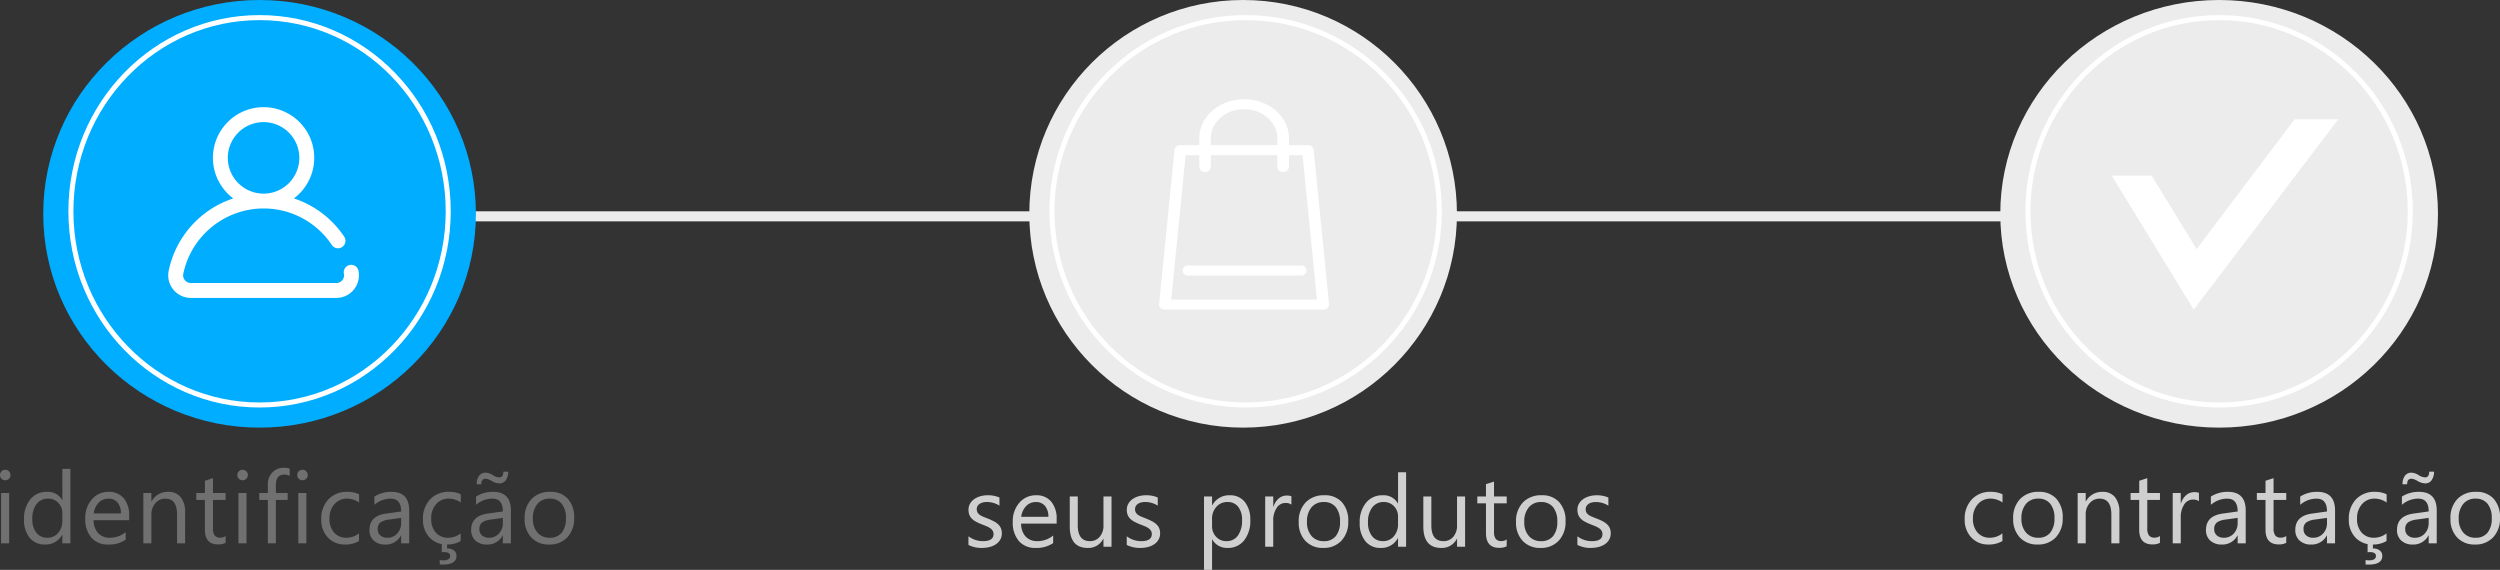<svg xmlns="http://www.w3.org/2000/svg" xmlns:v="https://vecta.io/nano" width="496.924" height="113.278"><rect width="100%" height="100%" fill="#333333" stroke="none"/><defs><clipPath id="A"><path fill="#fff" d="M0 0h33.78v41.815H0z"></path></clipPath></defs><g fill="#ececec"><path d="M56.594 42h382v2h-382z"></path><circle cx="247.094" cy="42.5" r="42.5"></circle><g stroke="#fff"><circle cx="247.594" cy="42" r="39" stroke="none"></circle><circle cx="247.594" cy="42" r="38.5" fill="none"></circle></g><ellipse cx="441.094" cy="42.5" rx="43.5" ry="42.5"></ellipse><g stroke="#fff"><ellipse cx="441.094" cy="42" rx="38.5" ry="39" stroke="none"></ellipse><ellipse cx="441.094" cy="42" rx="38" ry="38.5" fill="none"></ellipse></g></g><path d="M192.5 108.317v-1.72a4.74 4.74 0 0 0 2.884.967q2.1 0 2.1-1.406a1.22 1.22 0 0 0-.184-.681 1.8 1.8 0 0 0-.488-.493 3.76 3.76 0 0 0-.723-.386q-.415-.17-.894-.356a11.51 11.51 0 0 1-1.167-.532c-.308-.16-.6-.363-.84-.605a2.27 2.27 0 0 1-.508-.767 2.71 2.71 0 0 1-.171-1.006 2.39 2.39 0 0 1 .322-1.245 2.86 2.86 0 0 1 .861-.91 4.02 4.02 0 0 1 1.226-.552c.463-.124.94-.187 1.42-.186a5.72 5.72 0 0 1 2.324.45v1.62a4.53 4.53 0 0 0-2.539-.723 2.97 2.97 0 0 0-.811.1c-.222.06-.432.157-.62.288a1.33 1.33 0 0 0-.4.444 1.17 1.17 0 0 0-.142.571 1.37 1.37 0 0 0 .142.654 1.44 1.44 0 0 0 .415.469 3.17 3.17 0 0 0 .664.371q.4.166.9.36a12.37 12.37 0 0 1 1.191.533c.326.16.628.364.9.605.242.217.436.48.57.776a2.5 2.5 0 0 1 .2 1.045 2.48 2.48 0 0 1-.327 1.29 2.8 2.8 0 0 1-.874.908 4 4 0 0 1-1.26.537 6.22 6.22 0 0 1-1.496.174c-.927.023-1.845-.18-2.675-.595zm17.53-4.24h-7.06a3.74 3.74 0 0 0 .9 2.578 3.1 3.1 0 0 0 2.363.908 4.91 4.91 0 0 0 3.105-1.113v1.5a5.8 5.8 0 0 1-3.486.957 4.23 4.23 0 0 1-3.33-1.362 5.57 5.57 0 0 1-1.212-3.83 5.47 5.47 0 0 1 1.323-3.8c.823-.953 2.027-1.492 3.286-1.47a3.76 3.76 0 0 1 3.037 1.27c.77 1.008 1.15 2.26 1.074 3.525zm-1.645-1.357a3.26 3.26 0 0 0-.669-2.158 2.28 2.28 0 0 0-1.831-.772 2.59 2.59 0 0 0-1.924.81 3.68 3.68 0 0 0-.976 2.119zm12.552 5.957h-1.6v-1.582h-.04a3.29 3.29 0 0 1-3.087 1.816q-3.574 0-3.574-4.258v-5.976h1.592v5.723q0 3.164 2.422 3.164a2.45 2.45 0 0 0 1.929-.864c.525-.633.795-1.44.757-2.26v-5.762h1.6zm3.027-.36v-1.72a4.74 4.74 0 0 0 2.881.967q2.1 0 2.1-1.406a1.22 1.22 0 0 0-.181-.679 1.8 1.8 0 0 0-.488-.493 3.76 3.76 0 0 0-.723-.386q-.415-.17-.894-.356a11.51 11.51 0 0 1-1.167-.532c-.308-.16-.6-.363-.84-.605a2.27 2.27 0 0 1-.508-.767 2.71 2.71 0 0 1-.168-1.007 2.39 2.39 0 0 1 .322-1.245 2.86 2.86 0 0 1 .858-.911 4.02 4.02 0 0 1 1.226-.552c.463-.124.94-.187 1.42-.186a5.72 5.72 0 0 1 2.324.45v1.62a4.53 4.53 0 0 0-2.539-.723 2.97 2.97 0 0 0-.811.1c-.222.06-.432.157-.62.288a1.33 1.33 0 0 0-.4.444 1.17 1.17 0 0 0-.142.571 1.37 1.37 0 0 0 .142.654 1.44 1.44 0 0 0 .415.469 3.17 3.17 0 0 0 .664.371q.4.166.9.36a12.37 12.37 0 0 1 1.191.533c.326.16.628.364.9.605.242.217.436.48.57.776a2.5 2.5 0 0 1 .2 1.045 2.48 2.48 0 0 1-.327 1.29 2.8 2.8 0 0 1-.874.908 4 4 0 0 1-1.26.537 6.22 6.22 0 0 1-1.494.176 5.67 5.67 0 0 1-2.677-.597zm17-1.084h-.04v6.045h-1.6v-14.6h1.6v1.758h.04c.68-1.266 2.02-2.038 3.457-1.992a3.66 3.66 0 0 1 3.018 1.343 5.56 5.56 0 0 1 1.084 3.6 6.2 6.2 0 0 1-1.221 4.019 4.06 4.06 0 0 1-3.34 1.506c-1.232.035-2.384-.6-2.998-1.68zm-.04-4.033v1.4a2.97 2.97 0 0 0 .806 2.1c.525.57 1.27.886 2.046.864a2.68 2.68 0 0 0 2.28-1.113c.6-.918.9-2.005.825-3.1a4.03 4.03 0 0 0-.771-2.617c-.508-.63-1.283-.98-2.1-.947a2.84 2.84 0 0 0-2.246.972 3.57 3.57 0 0 0-.85 2.44zm15.77-2.9a1.96 1.96 0 0 0-1.211-.322c-.7.008-1.346.373-1.714.967a4.47 4.47 0 0 0-.688 2.633v5.1h-1.6v-10h1.6v2.06h.04a3.49 3.49 0 0 1 1.045-1.646 2.39 2.39 0 0 1 1.572-.59 2.61 2.61 0 0 1 .957.137zm6.318 8.612a4.64 4.64 0 0 1-3.54-1.401 5.19 5.19 0 0 1-1.323-3.716c-.086-1.443.4-2.86 1.377-3.936a4.95 4.95 0 0 1 3.721-1.416 4.48 4.48 0 0 1 3.49 1.377 5.46 5.46 0 0 1 1.255 3.818 5.37 5.37 0 0 1-1.353 3.833 4.74 4.74 0 0 1-3.628 1.441zm.117-9.12c-.93-.042-1.83.345-2.44 1.05a4.31 4.31 0 0 0-.9 2.9 4.08 4.08 0 0 0 .908 2.8 3.09 3.09 0 0 0 2.432 1.025 2.93 2.93 0 0 0 2.388-1.006c.606-.826.902-1.84.836-2.862a4.44 4.44 0 0 0-.835-2.891c-.593-.694-1.477-1.07-2.388-1.016zm16.357 8.887h-1.6v-1.7h-.04a3.7 3.7 0 0 1-3.439 1.934 3.74 3.74 0 0 1-3.013-1.343 5.51 5.51 0 0 1-1.123-3.657c-.072-1.432.37-2.842 1.25-3.975.817-1 2.048-1.54 3.33-1.494a3.21 3.21 0 0 1 3 1.62h.04v-6.186h1.6zm-1.6-4.52v-1.48a2.86 2.86 0 0 0-.8-2.051c-.526-.557-1.265-.862-2.03-.84-.895-.036-1.753.365-2.3 1.074-.606.867-.902 1.913-.84 2.97-.054.975.23 1.94.806 2.73.52.66 1.324 1.03 2.163 1 .834.026 1.634-.33 2.173-.967a3.6 3.6 0 0 0 .828-2.435zm13.33 4.52h-1.6v-1.582h-.043a3.29 3.29 0 0 1-3.084 1.816q-3.574 0-3.574-4.258V98.68h1.592v5.723q0 3.164 2.422 3.164a2.45 2.45 0 0 0 1.929-.864c.525-.633.795-1.44.757-2.26V98.68h1.6zm8.27-.1a3.09 3.09 0 0 1-1.494.313q-2.627 0-2.627-2.93v-5.916h-1.72V98.68h1.72v-2.44l1.6-.518v2.96h2.52v1.367h-2.52v5.633a2.34 2.34 0 0 0 .342 1.436c.3.312.7.472 1.133.43a1.68 1.68 0 0 0 1.045-.332zm6.718.332a4.64 4.64 0 0 1-3.54-1.4 5.19 5.19 0 0 1-1.323-3.716c-.086-1.443.4-2.86 1.377-3.936a4.95 4.95 0 0 1 3.721-1.416 4.48 4.48 0 0 1 3.49 1.377 5.46 5.46 0 0 1 1.255 3.818 5.37 5.37 0 0 1-1.353 3.833 4.74 4.74 0 0 1-3.628 1.442zm.117-9.12c-.93-.042-1.83.345-2.44 1.05a4.31 4.31 0 0 0-.9 2.9 4.08 4.08 0 0 0 .908 2.8 3.09 3.09 0 0 0 2.432 1.025 2.93 2.93 0 0 0 2.388-1.006c.605-.826.9-1.84.835-2.86a4.44 4.44 0 0 0-.835-2.891 2.91 2.91 0 0 0-2.387-1.015zm7.216 8.525V106.6a4.74 4.74 0 0 0 2.881.967q2.1 0 2.1-1.406a1.22 1.22 0 0 0-.181-.679 1.8 1.8 0 0 0-.488-.493 3.76 3.76 0 0 0-.723-.386q-.415-.17-.894-.356a11.51 11.51 0 0 1-1.167-.532c-.308-.16-.6-.363-.84-.605a2.27 2.27 0 0 1-.508-.767 2.71 2.71 0 0 1-.171-1.006 2.39 2.39 0 0 1 .322-1.245 2.86 2.86 0 0 1 .859-.908 4.02 4.02 0 0 1 1.226-.552c.463-.124.94-.187 1.42-.186a5.72 5.72 0 0 1 2.324.45v1.62a4.53 4.53 0 0 0-2.539-.723 2.97 2.97 0 0 0-.811.1c-.222.06-.432.157-.62.288a1.33 1.33 0 0 0-.4.444 1.17 1.17 0 0 0-.142.571 1.37 1.37 0 0 0 .142.654 1.44 1.44 0 0 0 .415.469 3.17 3.17 0 0 0 .664.371q.4.166.9.36a12.37 12.37 0 0 1 1.191.522c.326.16.628.364.9.605.242.217.436.48.57.776a2.5 2.5 0 0 1 .2 1.045 2.48 2.48 0 0 1-.327 1.29 2.8 2.8 0 0 1-.874.908 4 4 0 0 1-1.26.537 6.22 6.22 0 0 1-1.494.176 5.56 5.56 0 0 1-2.674-.6zm84.485-.776a5.2 5.2 0 0 1-2.738.693c-1.296.052-2.552-.455-3.45-1.4-.897-.983-1.368-2.28-1.313-3.6a5.54 5.54 0 0 1 1.416-3.97c.987-1.018 2.363-1.564 3.78-1.5a5.26 5.26 0 0 1 2.324.488v1.64a4.07 4.07 0 0 0-2.383-.781 3.22 3.22 0 0 0-2.515 1.1 4.17 4.17 0 0 0-.981 2.888 3.97 3.97 0 0 0 .922 2.771 3.18 3.18 0 0 0 2.477 1.016 4 4 0 0 0 2.46-.87zm7 .693a4.64 4.64 0 0 1-3.54-1.4 5.19 5.19 0 0 1-1.323-3.716c-.086-1.443.4-2.86 1.377-3.936a4.95 4.95 0 0 1 3.721-1.416 4.48 4.48 0 0 1 3.49 1.377 5.46 5.46 0 0 1 1.256 3.818 5.37 5.37 0 0 1-1.353 3.833 4.74 4.74 0 0 1-3.628 1.44zm.117-9.12c-.93-.042-1.83.345-2.44 1.05a4.31 4.31 0 0 0-.9 2.9 4.08 4.08 0 0 0 .908 2.8 3.09 3.09 0 0 0 2.432 1.025 2.93 2.93 0 0 0 2.388-1.006c.605-.826.9-1.84.835-2.86a4.44 4.44 0 0 0-.835-2.891c-.592-.694-1.475-1.07-2.386-1.017zM421.273 108h-1.6v-5.7q0-3.184-2.324-3.184a2.52 2.52 0 0 0-1.987.9 3.35 3.35 0 0 0-.788 2.284v5.7h-1.6V98h1.6v1.66h.04a3.61 3.61 0 0 1 3.281-1.894 3.06 3.06 0 0 1 2.51 1.06 4.72 4.72 0 0 1 .869 3.062zm8.056-.1a3.09 3.09 0 0 1-1.494.313q-2.627 0-2.627-2.93v-5.916h-1.714V98h1.72v-2.44l1.6-.518V98h2.52v1.367h-2.52V105a2.34 2.34 0 0 0 .342 1.436c.3.312.7.472 1.133.43a1.68 1.68 0 0 0 1.045-.332zm7.754-8.28a1.96 1.96 0 0 0-1.211-.319c-.7.008-1.346.373-1.714.967a4.47 4.47 0 0 0-.689 2.633v5.1h-1.6V98h1.6v2.06h.04a3.49 3.49 0 0 1 1.045-1.646 2.39 2.39 0 0 1 1.572-.59 2.61 2.61 0 0 1 .957.137zm9.296 8.38h-1.6v-1.562h-.04c-.595 1.14-1.8 1.84-3.076 1.8a3.29 3.29 0 0 1-2.339-.791 2.74 2.74 0 0 1-.845-2.1q0-2.8 3.3-3.262l3-.42q0-2.55-2.06-2.55c-1.2-.002-2.36.436-3.262 1.23V98.7a6.2 6.2 0 0 1 3.4-.937q3.525 0 3.525 3.73zm-1.6-5.06l-2.412.332a3.9 3.9 0 0 0-1.68.552 1.59 1.59 0 0 0-.566 1.4c-.015.458.177.9.522 1.2a2.02 2.02 0 0 0 1.392.464 2.57 2.57 0 0 0 1.968-.835c.525-.576.803-1.335.776-2.114zm9.656 4.96a3.09 3.09 0 0 1-1.494.313q-2.627 0-2.627-2.93v-5.916h-1.72V98h1.72v-2.44l1.6-.518V98h2.52v1.367h-2.52V105a2.34 2.34 0 0 0 .342 1.436c.3.312.7.472 1.133.43a1.68 1.68 0 0 0 1.045-.332zm9.7.1h-1.6v-1.562h-.04c-.595 1.14-1.8 1.84-3.076 1.8a3.29 3.29 0 0 1-2.339-.791 2.74 2.74 0 0 1-.845-2.1q0-2.8 3.3-3.262l3-.42q0-2.55-2.06-2.55c-1.2-.002-2.36.436-3.262 1.23V98.7a6.2 6.2 0 0 1 3.4-.937q3.525 0 3.525 3.73zm-1.6-5.06l-2.412.332a3.9 3.9 0 0 0-1.68.552 1.59 1.59 0 0 0-.566 1.4c-.015.458.177.9.522 1.2a2.02 2.02 0 0 0 1.392.464 2.57 2.57 0 0 0 1.968-.835c.525-.576.803-1.335.776-2.114zm11.836 4.6a5.2 5.2 0 0 1-2.734.693 4.53 4.53 0 0 1-3.452-1.392c-.896-.982-1.368-2.28-1.313-3.608a5.54 5.54 0 0 1 1.416-3.97c.987-1.018 2.363-1.564 3.78-1.5a5.26 5.26 0 0 1 2.324.488v1.64a4.07 4.07 0 0 0-2.383-.781 3.22 3.22 0 0 0-2.515 1.1 4.17 4.17 0 0 0-.986 2.888 3.97 3.97 0 0 0 .923 2.773 3.18 3.18 0 0 0 2.476 1.016 4 4 0 0 0 2.46-.87zm-.845 2.96q0 1.72-2.686 1.72-.37 0-.635-.02v-.88a5.16 5.16 0 0 0 .684.059q1.377 0 1.377-.88 0-.762-1.26-.762a3.84 3.84 0 0 0-.4.04V108h1.055v1.016c.485-.026.965.112 1.362.4.336.26.523.67.503 1.093zm10.82-2.5h-1.6v-1.562h-.04c-.595 1.14-1.8 1.84-3.076 1.8a3.29 3.29 0 0 1-2.337-.795 2.74 2.74 0 0 1-.845-2.1q0-2.8 3.3-3.262l3-.42q0-2.55-2.06-2.55c-1.2-.002-2.36.436-3.262 1.23V98.7a6.2 6.2 0 0 1 3.4-.937q3.525 0 3.525 3.73zm-1.6-5.06l-2.412.332a3.9 3.9 0 0 0-1.68.552 1.59 1.59 0 0 0-.566 1.4c-.015.458.177.9.522 1.2a2.02 2.02 0 0 0 1.392.464 2.57 2.57 0 0 0 1.968-.835c.525-.576.803-1.335.776-2.114zm1.064-9.18c.026.594-.138 1.18-.47 1.675-.285.42-.764.663-1.27.65-.562-.03-1.107-.206-1.582-.508a2.68 2.68 0 0 0-1.162-.42q-.86 0-.86 1.1h-.918a2.74 2.74 0 0 1 .469-1.675 1.54 1.54 0 0 1 1.309-.63 2.87 2.87 0 0 1 1.455.508 2.55 2.55 0 0 0 1.25.43q.82 0 .82-1.133zm8.134 14.473a4.64 4.64 0 0 1-3.54-1.4 5.19 5.19 0 0 1-1.323-3.716c-.086-1.443.4-2.86 1.377-3.936a4.95 4.95 0 0 1 3.721-1.416 4.48 4.48 0 0 1 3.49 1.377 5.46 5.46 0 0 1 1.255 3.818 5.37 5.37 0 0 1-1.353 3.833 4.74 4.74 0 0 1-3.628 1.44zm.117-9.12c-.93-.042-1.83.345-2.44 1.05a4.31 4.31 0 0 0-.9 2.9 4.08 4.08 0 0 0 .908 2.8 3.09 3.09 0 0 0 2.432 1.025 2.93 2.93 0 0 0 2.388-1.006c.605-.826.9-1.84.835-2.86a4.44 4.44 0 0 0-.835-2.891c-.593-.694-1.476-1.07-2.387-1.017z" fill="#cfcfcf"></path><path d="M1.035 95.46c-.274.005-.537-.1-.732-.293a.99.99 0 0 1-.3-.742 1 1 0 0 1 .3-.747c.193-.196.457-.304.732-.3.28-.005.55.103.747.3a1 1 0 0 1 .308.747.99.99 0 0 1-.308.732c-.197.2-.467.308-.747.303zM1.817 108h-1.6V98h1.6zm12.177 0h-1.6v-1.7h-.04a3.7 3.7 0 0 1-3.439 1.934c-1.158.044-2.27-.45-3.013-1.342a5.51 5.51 0 0 1-1.128-3.658c-.072-1.432.372-2.84 1.25-3.974.817-.99 2.048-1.54 3.33-1.494 1.228-.08 2.394.55 3 1.62h.04V93.2h1.6zm-1.6-4.52V102a2.86 2.86 0 0 0-.8-2.047c-.526-.557-1.265-.862-2.03-.84-.895-.036-1.753.365-2.3 1.074-.606.867-.902 1.913-.84 2.97-.054.975.23 1.94.806 2.73.52.66 1.324 1.03 2.163 1 .834.026 1.634-.33 2.173-.967a3.6 3.6 0 0 0 .829-2.439zm13.28-.08h-7.06a3.74 3.74 0 0 0 .9 2.578 3.1 3.1 0 0 0 2.363.908c1.132-.002 2.23-.395 3.105-1.113v1.5a5.8 5.8 0 0 1-3.487.961c-1.257.065-2.478-.435-3.33-1.362-.866-1.083-1.298-2.45-1.21-3.833a5.47 5.47 0 0 1 1.323-3.8c.823-.953 2.027-1.492 3.286-1.47a3.76 3.76 0 0 1 3.037 1.27c.77 1.008 1.15 2.26 1.074 3.525zm-1.64-1.357a3.26 3.26 0 0 0-.669-2.158 2.28 2.28 0 0 0-1.831-.771c-.727-.012-1.425.282-1.924.81a3.68 3.68 0 0 0-.977 2.119zM36.794 108h-1.6v-5.7q0-3.184-2.324-3.184a2.52 2.52 0 0 0-1.987.9 3.35 3.35 0 0 0-.789 2.284v5.7h-1.6V98h1.6v1.66h.04a3.61 3.61 0 0 1 3.281-1.895 3.06 3.06 0 0 1 2.51 1.06 4.72 4.72 0 0 1 .87 3.062zm8.056-.1a3.09 3.09 0 0 1-1.494.313q-2.627 0-2.627-2.93v-5.916h-1.717V98h1.72v-2.44l1.6-.518V98h2.52v1.367h-2.52V105c-.044.503.076 1.007.342 1.436.3.312.71.472 1.133.43.376.01.743-.108 1.045-.332zm3.36-12.44c-.274.005-.537-.1-.732-.293a.99.99 0 0 1-.3-.742 1 1 0 0 1 .3-.747c.193-.196.457-.304.732-.3.28-.005.55.103.747.3a1 1 0 0 1 .308.747.99.99 0 0 1-.308.732c-.196.2-.465.31-.745.305zm.785 12.54h-1.6V98h1.6zm8.584-13.4c-.326-.18-.692-.27-1.064-.264q-1.68 0-1.68 2.12V98h2.344v1.367h-2.346V108H53.24v-8.633h-1.71V98h1.71v-1.62a3.37 3.37 0 0 1 .908-2.485c.596-.605 1.417-.936 2.266-.913a3.14 3.14 0 0 1 1.162.176zm2.54.86c-.274.005-.537-.1-.732-.293a.99.99 0 0 1-.3-.742 1 1 0 0 1 .3-.747c.193-.196.457-.304.732-.3.28-.005.55.103.747.3a1 1 0 0 1 .308.747.99.99 0 0 1-.308.732c-.197.2-.468.3-.75.305zm.777 12.54h-1.6V98h1.6zm10.46-.46a5.2 5.2 0 0 1-2.734.693c-1.297.052-2.554-.455-3.452-1.392-.896-.982-1.368-2.28-1.313-3.608-.07-1.458.44-2.885 1.416-3.97.987-1.018 2.363-1.564 3.78-1.5a5.26 5.26 0 0 1 2.324.488v1.64a4.07 4.07 0 0 0-2.381-.78 3.22 3.22 0 0 0-2.515 1.1 4.17 4.17 0 0 0-.985 2.887 3.97 3.97 0 0 0 .923 2.773 3.18 3.18 0 0 0 2.477 1.014c.894-.007 1.76-.313 2.46-.87zm9.98.46h-1.6v-1.562h-.04c-.595 1.14-1.8 1.84-3.076 1.8a3.29 3.29 0 0 1-2.339-.791 2.74 2.74 0 0 1-.845-2.1q0-2.8 3.3-3.262l3-.42q0-2.55-2.06-2.55c-1.2-.002-2.36.436-3.262 1.23V98.7a6.2 6.2 0 0 1 3.4-.937q3.525 0 3.525 3.73zm-1.6-5.06l-2.412.332c-.595.053-1.17.242-1.68.552a1.59 1.59 0 0 0-.566 1.4c-.016.457.174.896.517 1.198a2.02 2.02 0 0 0 1.392.464 2.57 2.57 0 0 0 1.968-.835c.525-.576.803-1.335.776-2.114zm11.836 4.6a5.2 5.2 0 0 1-2.737.693c-1.297.052-2.554-.455-3.452-1.392-.896-.982-1.368-2.28-1.313-3.608-.07-1.458.44-2.885 1.416-3.97.987-1.018 2.363-1.564 3.78-1.5a5.26 5.26 0 0 1 2.324.488v1.64a4.07 4.07 0 0 0-2.383-.781 3.22 3.22 0 0 0-2.515 1.1 4.17 4.17 0 0 0-.981 2.888 3.97 3.97 0 0 0 .923 2.773 3.18 3.18 0 0 0 2.476 1.016c.894-.007 1.76-.313 2.46-.87zm-.842 2.96q0 1.72-2.686 1.72-.37 0-.635-.02v-.88a5.16 5.16 0 0 0 .684.059q1.377 0 1.377-.88 0-.762-1.26-.762c-.134.006-.267.02-.4.04V108h1.055v1.016c.485-.026.965.112 1.362.39.336.26.523.67.503 1.093zm10.82-2.5h-1.6v-1.562h-.04c-.595 1.14-1.8 1.84-3.076 1.8a3.29 3.29 0 0 1-2.34-.795 2.74 2.74 0 0 1-.845-2.1q0-2.8 3.3-3.262l3-.42q0-2.55-2.06-2.55c-1.2-.002-2.36.436-3.262 1.23V98.7a6.2 6.2 0 0 1 3.4-.937q3.525 0 3.525 3.73zm-1.6-5.06l-2.412.332c-.595.053-1.17.242-1.68.552a1.59 1.59 0 0 0-.566 1.4c-.015.458.177.9.522 1.2a2.02 2.02 0 0 0 1.392.464 2.57 2.57 0 0 0 1.968-.835c.525-.576.803-1.335.776-2.114zm1.064-9.18c.026.594-.138 1.18-.47 1.675-.285.42-.764.663-1.27.65-.562-.03-1.107-.206-1.582-.508a2.68 2.68 0 0 0-1.162-.42q-.86 0-.86 1.1h-.918a2.74 2.74 0 0 1 .469-1.675 1.54 1.54 0 0 1 1.309-.63c.522.033 1.026.21 1.455.508.372.25.803.4 1.25.43q.82 0 .82-1.133zm8.133 14.473a4.64 4.64 0 0 1-3.54-1.4 5.19 5.19 0 0 1-1.323-3.716c-.086-1.443.4-2.86 1.377-3.936a4.95 4.95 0 0 1 3.721-1.416c1.31-.073 2.585.43 3.49 1.377a5.46 5.46 0 0 1 1.255 3.818 5.37 5.37 0 0 1-1.353 3.833 4.74 4.74 0 0 1-3.628 1.44zm.117-9.12c-.93-.042-1.83.345-2.44 1.05a4.31 4.31 0 0 0-.9 2.9 4.08 4.08 0 0 0 .908 2.8c.616.688 1.51 1.065 2.432 1.025a2.93 2.93 0 0 0 2.388-1.006c.605-.826.9-1.84.835-2.86a4.44 4.44 0 0 0-.835-2.891c-.593-.694-1.476-1.07-2.387-1.017z" fill="#707070"></path><path d="M456.093 23.704l-19.468 25.81-8.94-14.6h-7.936l16.3 26.627 28.732-37.838z" fill="#fff"></path><g transform="translate(230.399 19.727)" clip-path="url(#A)" fill="#fff"><path d="M28.13 35.038H5.842a1 1 0 0 1-.987-.452c-.212-.332-.212-.755 0-1.086s.598-.507.987-.452H28.13a1 1 0 0 1 .987.452c.212.332.212.755 0 1.086s-.598.507-.987.452m-3.5-20.588a1.08 1.08 0 0 1-1.149-1V7.7c0-3.154-2.962-5.72-6.6-5.72s-6.6 2.566-6.6 5.72v5.746a1.08 1.08 0 0 1-1.149 1 1.08 1.08 0 0 1-1.149-1V7.7C8 3.46 11.982.001 16.9.001s8.9 3.46 8.9 7.7v5.746a1.08 1.08 0 0 1-1.149 1"></path><path d="M32.63 41.816H1.15c-.314.004-.617-.11-.85-.323a.91.91 0 0 1-.3-.758l3.063-30.7a1.1 1.1 0 0 1 1.144-.91h25.36a1.1 1.1 0 0 1 1.144.91l3.063 30.7a.91.91 0 0 1-.3.758 1.24 1.24 0 0 1-.847.322M2.4 39.826h28.978l-2.864-28.7H5.264z"></path></g><g fill="#00adff"><ellipse cx="51.594" cy="42.5" rx="43" ry="42.5"></ellipse><g stroke="#fff"><ellipse cx="51.594" cy="42" rx="38" ry="39" stroke="none"></ellipse><ellipse cx="51.594" cy="42" rx="37.5" ry="38.5" fill="none"></ellipse></g></g><path d="M71.25 53.793a1.48 1.48 0 0 0-1.744-1.122 1.48 1.48 0 0 0-1.156 1.722c.098.46-.018.937-.314 1.3a1.5 1.5 0 0 1-1.185.563H37.93a1.5 1.5 0 0 1-1.185-.563c-.293-.363-.407-.84-.31-1.296C38.006 47 44.44 41.645 51.998 41.44q.2.008.393.008.193 0 .394-.008a16.29 16.29 0 0 1 13.156 7.231 1.48 1.48 0 0 0 2.577-.158 1.48 1.48 0 0 0-.117-1.491 19.26 19.26 0 0 0-9.981-7.583 10.07 10.07 0 0 0-6.027-18.137 10.07 10.07 0 0 0-6.027 18.137 19.26 19.26 0 0 0-12.831 14.353 4.5 4.5 0 0 0 4.4 5.426H66.85a4.5 4.5 0 0 0 4.4-5.426zM45.282 31.38a7.11 7.11 0 0 1 6.989-7.106 7.11 7.11 0 0 1 7.223 6.867 7.11 7.11 0 0 1-6.744 7.339q-.18 0-.36 0-.18 0-.358 0a7.12 7.12 0 0 1-6.75-7.1z" fill="#fff"></path></svg>